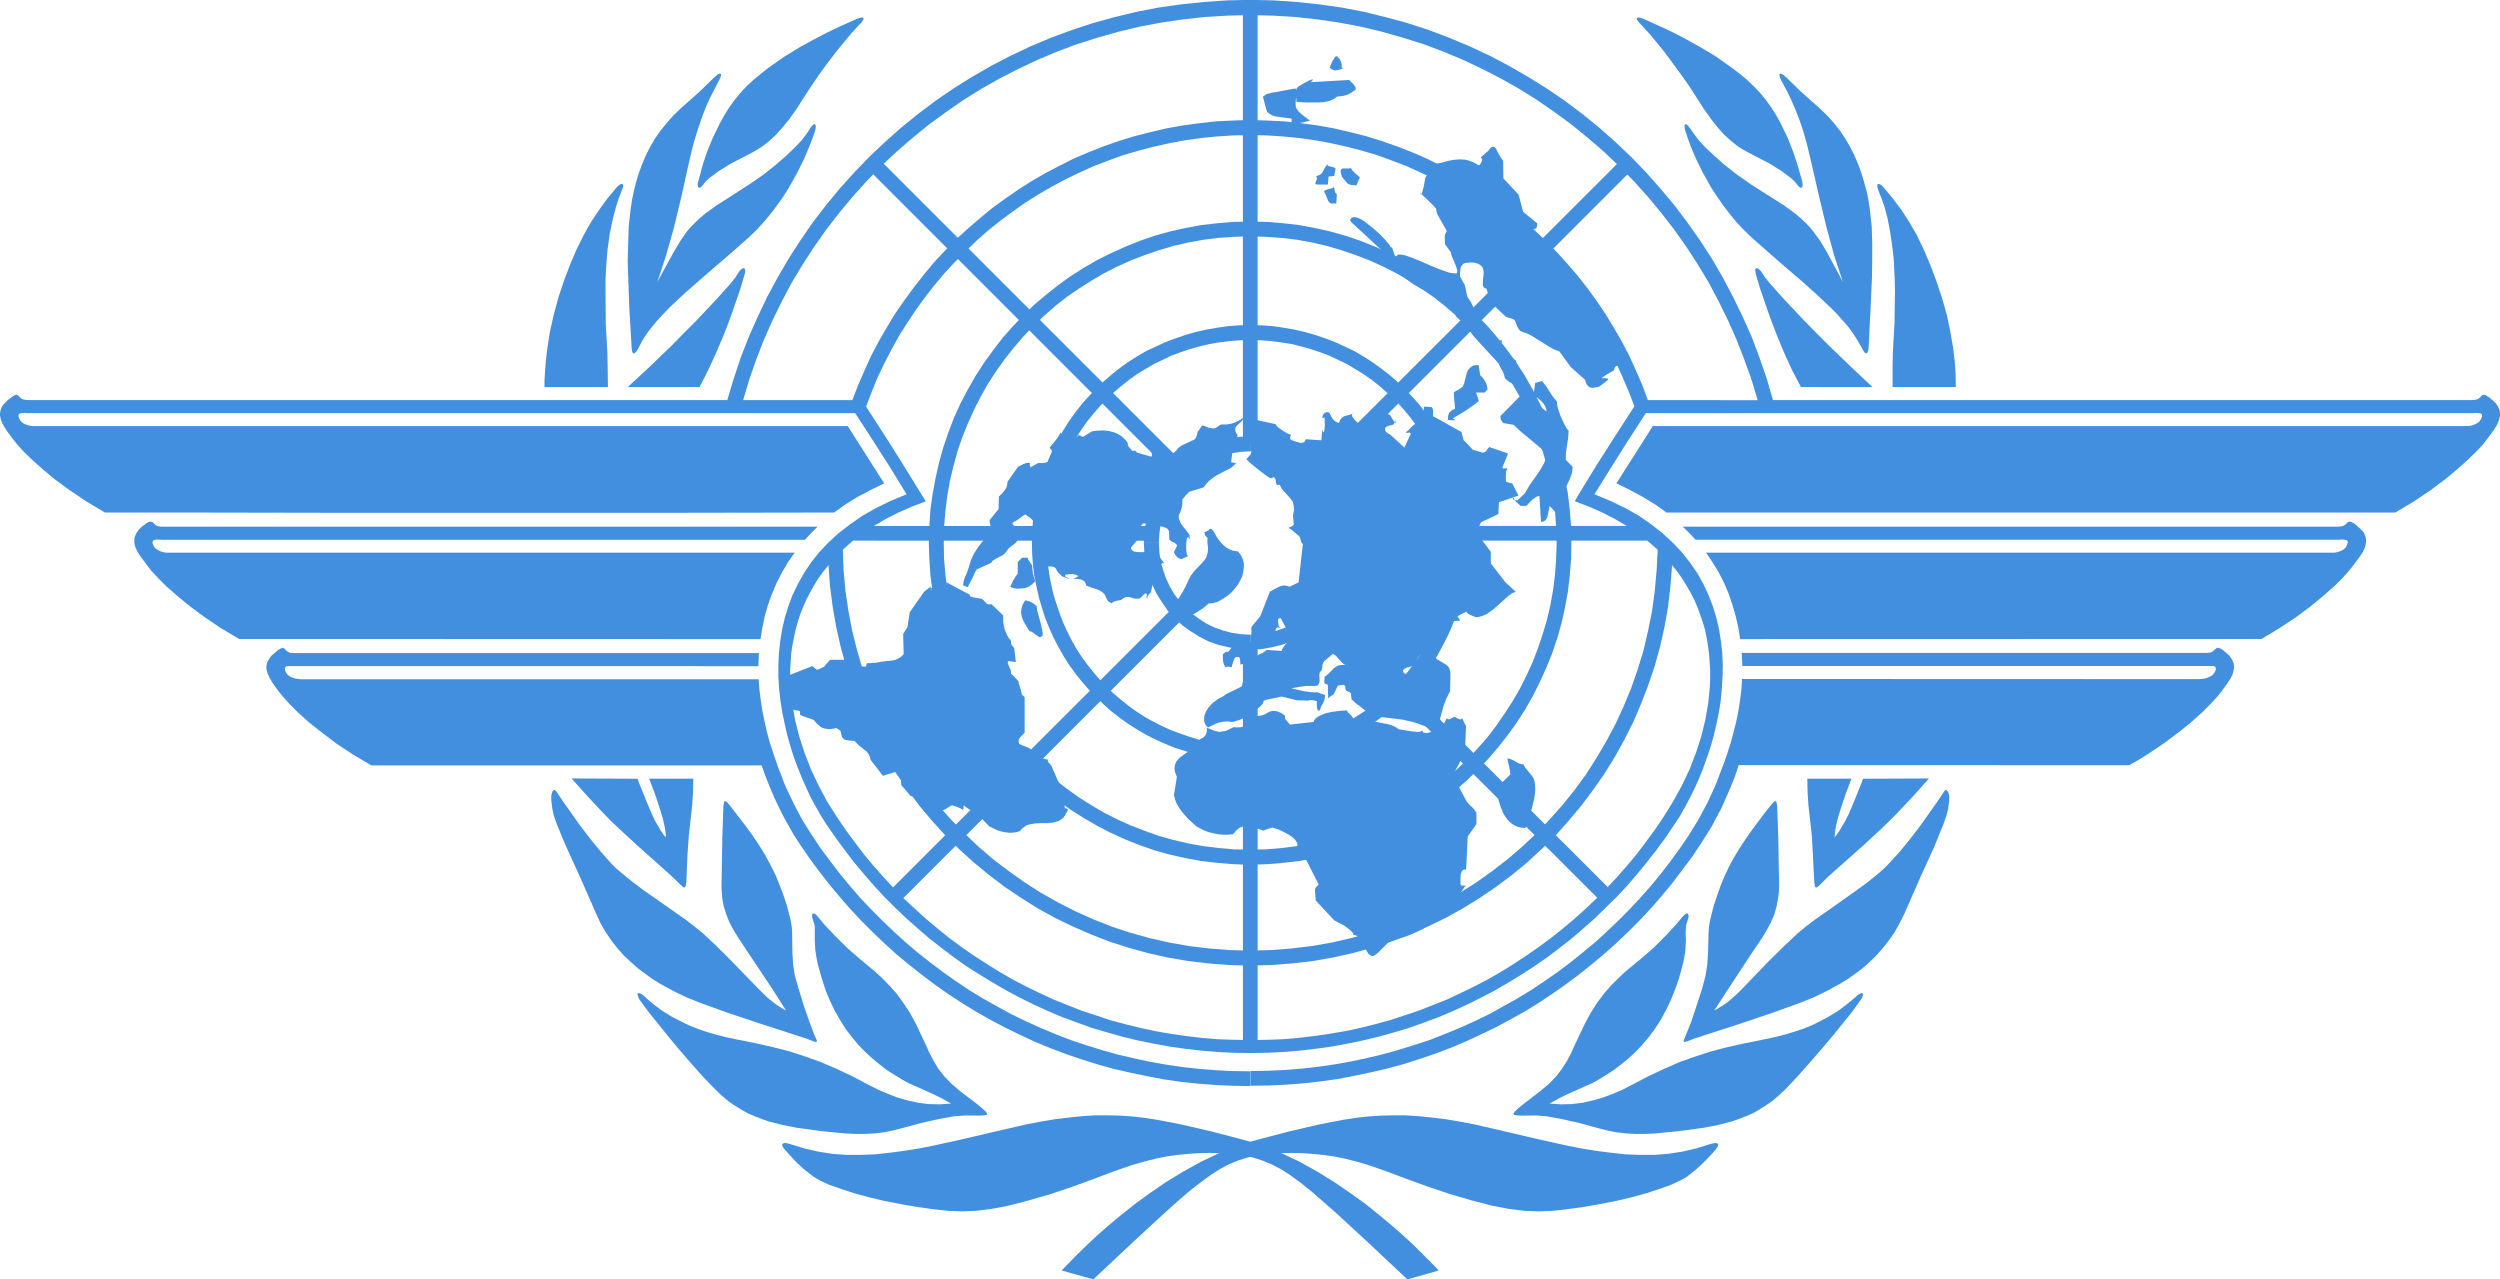 <svg xmlns="http://www.w3.org/2000/svg" width="112.407" height="57.521" viewBox="0 0 112.407 57.521">
  <g id="icao" transform="translate(0)">
    <g id="Group_31" data-name="Group 31" transform="translate(0 0)">
      <path id="Path_95" data-name="Path 95" d="M258.232,129.221V147.54h-.662V129.221l.325.012Zm3.093-1.613,12.831,12.819-.469.481L260.856,128.09l.241-.229Zm-.578-6.247,13.685-13.673.469.469-13.673,13.673L261,121.59Zm-3.178-1.023V100.5h.662v19.836l-.337-.024Zm-3,1.48-13.685-13.685.482-.469,13.685,13.685-.241.229Zm-12.9,18.608,12.818-12.806.217.253.241.229L242.139,140.9Z" transform="translate(-201.685 -100.358)" fill="#418fde" fill-rule="evenodd"/>
      <path id="Path_96" data-name="Path 96" d="M304.8,173.005l-.024-.494-.072-.457-.108-.469-.168-.433-.193-.421-.253-.4-.265-.373-.313-.337-.337-.3-.361-.277-.4-.241-.421-.217-.445-.156-.445-.108-.482-.084-.493-.024v.674l.421.024.409.06.4.108.373.133.349.168.349.217.313.229.289.277.265.289.241.325.2.325.168.373.145.361.108.4.048.409.024.421Z" transform="translate(-243.812 -148.596)" fill="#418fde" fill-rule="evenodd"/>
      <path id="Path_97" data-name="Path 97" d="M300.021,189.674l.493-.024.482-.084.445-.108.445-.156.421-.217.4-.241.361-.277.337-.3.313-.337.265-.385.253-.4.193-.409.168-.445.108-.457.072-.469.024-.494h-.674l-.024.421-.048.421-.108.385-.145.373-.168.361-.2.349-.241.313-.265.289-.289.277-.313.229-.349.217-.349.168-.373.133-.4.108-.409.06-.421.024Z" transform="translate(-243.812 -160.462)" fill="#418fde" fill-rule="evenodd"/>
      <path id="Path_98" data-name="Path 98" d="M283.407,184.871l.024.494.072.481.12.445.156.445.193.409.253.4.265.385.313.337.337.313.373.265.385.241.421.217.445.156.457.108.469.084.494.024V189l-.421-.024-.4-.06-.409-.108-.373-.133-.349-.168-.337-.217-.325-.241-.289-.265-.265-.289-.241-.313-.2-.349-.169-.361-.132-.373-.12-.4-.048-.409-.024-.421Z" transform="translate(-231.976 -160.462)" fill="#418fde" fill-rule="evenodd"/>
      <path id="Path_99" data-name="Path 99" d="M288.185,168.215l-.494.024-.469.084-.457.108-.445.156-.421.217-.385.241-.373.265-.337.313-.313.337-.265.373-.253.4-.193.421-.156.433-.12.457-.072.469-.024.494h.674l.024-.421.048-.4.12-.409.132-.361.169-.373.2-.325.241-.325.265-.289.289-.265.325-.241.337-.217.349-.168.373-.133.409-.108.4-.06.421-.024Z" transform="translate(-231.976 -148.596)" fill="#418fde" fill-rule="evenodd"/>
      <path id="Path_100" data-name="Path 100" d="M285.545,160.6l-.012.506-.048.493-.06.494-.084.482-.108.481-.132.457-.157.457-.168.445-.2.433-.217.421-.229.421-.265.4-.265.385-.289.361-.313.361-.325.337-.337.325-.361.313-.373.289-.385.277-.4.253-.409.241-.421.217-.433.193-.445.18-.457.145-.469.133-.47.108-.481.1-.494.06-.506.036-.505.012-.506-.012-.493-.036-.494-.06-.482-.1-.481-.108-.457-.133-.458-.145-.445-.18-.433-.193-.433-.217-.409-.241-.4-.253-.385-.277-.373-.289-.349-.313-.337-.325-.325-.337-.313-.361-.289-.361-.277-.385-.253-.4-.241-.421-.216-.421-.193-.433-.18-.445-.145-.457-.133-.457-.108-.481-.1-.482-.06-.494-.036-.493-.012-.506.012-.506.036-.493.06-.494.1-.481.108-.482.133-.458.145-.457.18-.445.193-.433.216-.421.241-.409.253-.4.277-.385.289-.373.313-.349.325-.337.337-.325.361-.313.361-.289.385-.277.4-.253.409-.241.433-.2.433-.2.445-.168.458-.157.457-.133.481-.108.482-.084.494-.072.493-.036.506-.012.505.012.506.036.494.072.481.084.47.108.469.133.457.157.445.168.433.2.421.2.409.241.4.253.385.277.373.289.361.313.337.325.325.337.313.349.289.373.265.385.265.4.229.409.217.421.2.433.168.445.157.457.132.458.108.482.084.481.06.494.048.493Zm-.674,0-.012-.469-.036-.469-.06-.457-.072-.445-.108-.445-.12-.433-.144-.421-.169-.409-.18-.409-.2-.385-.216-.385-.241-.373-.253-.361-.265-.337-.289-.337-.3-.313-.325-.3-.325-.289-.349-.277-.361-.253-.373-.229-.373-.229-.4-.192-.409-.193-.409-.156-.433-.145-.433-.12-.433-.108-.458-.072-.457-.06-.469-.036-.47-.012-.47.012-.457.036-.469.06-.445.072-.445.108-.433.12-.421.145-.421.156-.4.193-.4.192-.385.229-.373.229-.349.253-.349.277-.337.289-.313.3-.3.313-.289.337-.277.337-.253.361-.241.373-.217.385-.2.385-.181.409-.156.409-.145.421-.132.433-.1.445-.084.445-.06.457-.024.469-.012.469.012.469.024.457.06.457.084.457.1.445.132.433.145.421.156.421.181.4.2.4.217.385.241.373.253.349.277.349.289.337.3.313.313.3.337.289.349.277.349.253.373.241.385.217.4.2.4.181.421.156.421.145.433.132.445.1.445.084.469.048.457.036.47.012.47-.012.469-.036.457-.048.458-.084.433-.1.433-.132.433-.145.409-.156.409-.181.4-.2.373-.217.373-.241.361-.253.349-.277.325-.289.325-.3.3-.313.289-.337.265-.349.253-.349.241-.373.216-.385.2-.4.18-.4.169-.421.144-.421.12-.433.108-.445.072-.457.06-.457.036-.457Z" transform="translate(-219.514 -136.193)" fill="#418fde" fill-rule="evenodd"/>
      <path id="Path_101" data-name="Path 101" d="M278.689,149.095l-.012.734-.06.734-.084.722-.132.722-.156.7-.193.686-.229.674-.265.65-.289.638-.313.626-.349.614-.373.578-.409.566-.433.554-.445.518-.482.506-.505.481-.518.457-.554.433-.566.4-.578.373-.614.349-.614.325-.638.289-.662.265-.674.229-.686.192-.7.157-.71.132-.722.084-.734.06-.746.024-.734-.024-.734-.06-.734-.084-.71-.132-.7-.157-.686-.192-.662-.229-.662-.265-.638-.289-.626-.325-.6-.349-.59-.373-.566-.4-.542-.433-.529-.457-.494-.481-.481-.506-.457-.518-.421-.554-.409-.566-.373-.578-.349-.614-.325-.626-.289-.638-.253-.65-.229-.674-.192-.686-.157-.7-.132-.71-.1-.734-.048-.734-.024-.734.024-.746.048-.734.1-.722.132-.71.157-.7.192-.686.229-.674.253-.662.289-.638.325-.614.349-.614.373-.578.409-.566.421-.554.457-.518.481-.505.494-.482.529-.445.542-.433.566-.409.59-.373.6-.349.626-.313.638-.289.662-.265.662-.229.686-.193.7-.157.722-.132.722-.084.734-.06.734-.012.746.012.734.06.722.084.71.132.7.157.686.193.674.229.662.265.638.289.614.313.614.349.578.373.566.409.554.433.518.445.505.482.482.505.445.518.433.554.409.566.373.578.349.614.313.614.289.638.265.662.229.674.193.686.156.7.132.71.084.722.06.734Zm-.662,0-.024-.71-.048-.7-.084-.7-.12-.674-.156-.662-.193-.662-.217-.638-.241-.626-.277-.614-.3-.59-.337-.578-.361-.554-.373-.542-.409-.518-.433-.505-.457-.482-.482-.457-.506-.433-.517-.409-.542-.373-.554-.361-.578-.337-.59-.3-.614-.277-.626-.241-.638-.217-.662-.193-.662-.156-.674-.121-.7-.084-.7-.048-.71-.024-.71.024-.7.048-.686.084-.674.121-.674.156-.65.193-.638.217-.626.241-.614.277-.59.3-.578.337-.566.361-.542.373-.518.409-.493.433-.482.457-.457.482-.433.505-.409.518-.385.542-.361.554-.325.578-.3.59-.277.614-.253.626-.217.638-.181.662-.157.662-.12.674-.084.7-.06.7-.012.71.012.71.06.7.084.686.12.674.157.674.181.65.217.65.253.626.277.6.3.6.325.578.361.554.385.542.409.53.433.493.457.482.482.457.493.433.518.409.542.385.566.361.578.337.59.3.614.277.626.241.638.229.65.181.674.156.674.121.686.084.7.06.71.012.71-.012.7-.06.7-.084.674-.121.662-.156.662-.181.638-.229.626-.241.614-.277.59-.3.578-.337.554-.361.542-.385.517-.409.506-.433.482-.457.457-.482.433-.493.409-.53.373-.542.361-.554.337-.578.3-.6.277-.6.241-.626.217-.65.193-.65.156-.674.12-.674.084-.686.048-.7Z" transform="translate(-208.036 -124.685)" fill="#418fde" fill-rule="evenodd"/>
      <path id="Path_102" data-name="Path 102" d="M256.38,281.327l-.18-.2-.542-.542-.373-.373-.457-.421-.518-.457-.578-.482-.626-.506-.686-.493-.722-.494-.758-.469-.794-.445-.819-.385-.421-.181-.421-.156-.433-.145-.433-.121-1.469-.385-1.3-.3-.6-.12-.578-.108-.554-.084-.541-.06-.542-.036-.542-.012h-.554l-.566.036-.59.06-.614.072-.65.108-.686.132-1.408.325-1.384.325-1.36.3-.674.132-.662.108-.65.084-.662.072-.65.024h-.638l-.638-.048-.626-.1-.626-.145-.626-.192-.192-.048h-.084l-.048.024-.036.036v.06l.036.072.084.108.229.253.277.3.349.325.433.337.289.168.409.193.517.18.59.193.65.18.71.169.734.144.758.133.722.1.65.072.638.024.638-.024.686-.084.77-.145.879-.229,1.035-.3,1.035-.349.915-.337.831-.313.794-.277.4-.12.4-.108.409-.1.421-.084.433-.06.469-.048.493-.036.53-.012.554.012.506.036.458.06.445.1.409.133.409.168.421.217.433.277.458.337.481.385.542.469.6.529,1.408,1.3,1.769,1.661,1.035-.289Z" transform="translate(-191.697 -224.203)" fill="#418fde" fill-rule="evenodd"/>
      <path id="Path_103" data-name="Path 103" d="M218.948,251.879l-.482.036-.674.121-.806.18-.843.229-.421.108-.409.084-.421.048-.433.024h-.433l-.469-.024-1.023-.1-1.155-.156-.614-.121-.626-.156-.3-.108-.313-.121-.313-.132-.3-.169-.313-.192-.289-.2-.3-.253-.277-.265-.578-.6-.566-.638-.541-.626-.494-.6-.806-1-.409-.554-.06-.108-.036-.1-.012-.072.024-.036h.048l.072.024.1.06.12.108.168.157.253.2.337.253.433.265.542.277.313.145.337.132.361.121.4.12.433.108.457.1.9.18.807.181.746.192.7.229.674.241.7.3.722.337.77.409.4.2.421.18.433.169.458.132.482.108.481.06.506.012.505-.036-.457-.253-.373-.181-.59-.265-.517-.229-.277-.156-.313-.193-.349-.217-.325-.253-.325-.265-.313-.289-.313-.313-.289-.349-.289-.373-.265-.421-.253-.445-.217-.457-.181-.445-.145-.445-.12-.409-.1-.373-.06-.325-.036-.253-.024-.421v-.614l-.024-.132-.036-.108-.06-.2v-.084l.012-.048.036-.036.06.012.072.048.084.1.289.349.445.469.554.554.313.277.325.277.662.553.325.3.313.325.313.349.289.4.289.433.277.506.445.939.18.4.192.361.2.337.265.337.325.337.409.349.746.566.229.192.156.145.06.084v.036l-.024.024-.121.024-.192.012Z" transform="translate(-175.569 -201.724)" fill="#418fde" fill-rule="evenodd"/>
      <path id="Path_104" data-name="Path 104" d="M202.234,234.65l-2.046-.662-1.517-.506-1.264-.458-.542-.217-.6-.289-.638-.349-.325-.2-.313-.229-.325-.241-.313-.277-.313-.289-.289-.325-.277-.349-.253-.373-.241-.409-.2-.433-.734-1.673-.614-1.348-.241-.566-.192-.469-.133-.385-.06-.289-.048-.385v-.2l.024-.108.024-.072.036-.048.036-.036.048.012.06.06.325.482.722,1.023.458.6.481.59.482.542.241.241.241.2.469.385.482.361,1,.7.927.65.4.313.361.289.638.6.626.626,1.18,1.215.265.265.241.229.229.18.18.133.277.169.1.048-.638-1-1.1-1.649-.421-.638-.2-.325-.181-.337-.144-.361-.12-.385-.072-.409-.012-.217-.012-.229.036-2.167.048-1.432.024-.169.012-.06.024-.024h.036l.048.024.132.144.277.361.482.626.277.385.277.409.277.445.241.445.229.457.193.469.168.445.144.433.108.4.084.349.048.3.012.229.012.927.036.517.072.469.168.59.241.782.265.758.2.529.108.241.012.06-.024.024h-.06l-.084-.024Z" transform="translate(-165.969 -187.95)" fill="#418fde" fill-rule="evenodd"/>
      <path id="Path_105" data-name="Path 105" d="M193.933,221.7l.734.818.7.746.361.373.361.337.794.734.866.77.722.65.373.361.108.1.036.012h.036l.024-.036.024-.06.024-.156.048-1.2.06-.867.084-.758.072-.638.036-.578.012-.6h-1.986l.265.7.2.6.156.517.084.373.036.253.012.192-.072-.072-.168-.241-.253-.433-.144-.313-.157-.361-.409-1.011-.072-.2Z" transform="translate(-168.235 -186.698)" fill="#418fde" fill-rule="evenodd"/>
      <path id="Path_106" data-name="Path 106" d="M189.705,137.887v-.313l.024-.373.036-.493.072-.6.108-.686.168-.758.217-.807.265-.794.277-.722.289-.674.313-.626.325-.578.361-.541.385-.53.421-.505.12-.1.048-.024.048-.012.036.012.024.048v.06l-.036.108-.168.433-.12.373-.132.506-.133.614-.108.758-.036.421-.036.469-.024.494v.542l.012,1.492.036.626.036.638.012.6.012.939Z" transform="translate(-165.223 -120.482)" fill="#418fde" fill-rule="evenodd"/>
      <path id="Path_107" data-name="Path 107" d="M202.721,147.277l.987-.915,1-.963.554-.566.578-.578.915-.975.529-.59.277-.337.132-.217.06-.084.06-.06.06-.048.06-.012.036.012.024.048.012.084-.024.12-.2.674-.433,1.252-.289.758-.337.794-.373.819-.4.782Z" transform="translate(-174.496 -129.873)" fill="#418fde" fill-rule="evenodd"/>
      <path id="Path_108" data-name="Path 108" d="M202.8,119.158l.024-.746.084-.77.06-.4.084-.409.1-.4.12-.4.145-.4.169-.4.192-.385.217-.373.253-.361.277-.349.3-.337.337-.325.879-.782.566-.554.2-.18.072-.036.06-.012.036.024v.06l-.036.108-.072.145-.241.469-.168.325-.181.409-.18.482-.193.566-.192.65-.181.758-.337,1.528-.337,1.4-.361,1.276-.385,1.168.722-1.324.3-.505.3-.433.169-.2.192-.193.2-.192.229-.193.554-.409.722-.457.746-.482.662-.457.554-.445.469-.409.373-.361.3-.313.2-.265.132-.192.084-.133.072-.084.06-.048h.048l.024.036.012.072-.012.108-.036.133-.084.241-.157.409-.229.542-.313.638-.4.71-.229.361-.265.373-.277.373-.313.373-.325.361-.361.349-.746.662-.758.65-.722.626-.7.614-.638.6-.289.3-.277.3-.241.289-.229.3-.192.3-.157.3-.108.192-.06.06-.048.036-.048-.012-.036-.048-.024-.12-.012-.192-.1-1.7-.048-1.336-.024-.758Z" transform="translate(-174.555 -108.229)" fill="#418fde" fill-rule="evenodd"/>
      <path id="Path_109" data-name="Path 109" d="M213.733,109.99l.18-.674.181-.541.253-.614.325-.674.193-.349.216-.349.241-.337.265-.325.289-.313.325-.3.337-.277.337-.265.71-.494.686-.421.662-.361.6-.313.505-.241.674-.3.156-.072.133-.036.084-.012.048.024v.048l-.024.06-.072.1-.1.1-.385.421-.614.746-.361.469-.373.506-.373.542-.361.554-.337.529-.325.457-.313.385-.3.337-.3.277-.325.253-.325.2-.361.193-.7.361-.566.349-.421.313-.145.132-.1.121-.072.1-.072.06-.06.024-.036-.012-.024-.048-.012-.072.012-.108Z" transform="translate(-182.307 -101.938)" fill="#418fde" fill-rule="evenodd"/>
      <path id="Path_110" data-name="Path 110" d="M270.559,281.327l.193-.2.529-.542.385-.373.445-.421.518-.457.578-.482.638-.506.674-.493.722-.494.77-.469.794-.445.819-.385.421-.181.421-.156.433-.145.433-.121,1.468-.385,1.3-.3.59-.12.578-.108.554-.084.554-.06.542-.036.542-.012h.554l.566.036.59.06.614.072.638.108.7.132,1.408.325,1.384.325,1.348.3.674.132.662.108.662.084.65.072.65.024h.638l.638-.048.638-.1.626-.145.614-.192.2-.048h.072l.06.024.036.036-.012.06-.036.072-.072.108-.229.253-.289.3-.349.325-.421.337-.3.168-.409.193-.505.18-.59.193-.65.18-.71.169-.734.144-.758.133-.722.1-.662.072-.626.024-.65-.024-.686-.084-.758-.145-.891-.229-1.023-.3-1.035-.349-.927-.337-.83-.313-.794-.277-.385-.12-.4-.108-.409-.1-.421-.084-.445-.06-.457-.048-.494-.036-.529-.012-.554.012-.505.036-.469.06-.433.1-.421.133-.409.168-.409.217-.433.277-.457.337-.493.385-.542.469-.59.529-1.408,1.3-1.769,1.661-1.035-.289Z" transform="translate(-222.823 -224.203)" fill="#418fde" fill-rule="evenodd"/>
      <path id="Path_111" data-name="Path 111" d="M342.2,251.879l.482.036.674.121.794.18.842.229.421.108.421.084.421.048.422.024h.445l.469-.024,1.023-.1,1.156-.156.614-.121.614-.156.313-.108.313-.121.313-.132.3-.169.3-.192.3-.2.289-.253.289-.265.565-.6.566-.638.542-.626.506-.6.807-1,.4-.554.072-.108.036-.1v-.072l-.024-.036h-.036l-.072.024-.1.06-.12.108-.18.157-.253.2-.337.253-.433.265-.529.277-.313.145-.337.132-.373.121-.4.12-.421.108-.469.1-.891.18-.819.181-.734.192-.7.229-.686.241-.686.3-.722.337-.782.409-.385.2-.421.18-.445.169-.457.132-.469.108-.493.06-.493.012-.506-.036.458-.253.373-.181.59-.265.518-.229.277-.156.313-.193.337-.217.337-.253.325-.265.313-.289.3-.313.3-.349.277-.373.277-.421.241-.445.216-.457.181-.445.156-.445.12-.409.1-.373.06-.325.036-.253.024-.421-.012-.337.012-.277.024-.132.036-.108.06-.2v-.084l-.024-.048-.024-.036-.06.012-.072.048-.1.1-.289.349-.433.469-.554.554-.313.277-.325.277-.674.553-.313.3-.325.325-.3.349-.3.4-.277.433-.277.506-.445.939-.18.4-.193.361-.217.337-.253.337-.325.337-.421.349-.734.566-.241.192-.144.145-.06.084v.036l.024.024.108.024.193.012Z" transform="translate(-273.148 -201.724)" fill="#418fde" fill-rule="evenodd"/>
      <path id="Path_112" data-name="Path 112" d="M368.276,234.65l2.046-.662,1.5-.506,1.264-.458.542-.217.6-.289.638-.349.325-.2.325-.229.325-.241.313-.277.3-.289.289-.325.277-.349.265-.373.229-.409.217-.433.734-1.673.614-1.348.229-.566.192-.469.133-.385.072-.289.048-.385v-.2l-.024-.108-.036-.072-.036-.048-.036-.036-.048.012-.048.06-.325.482-.722,1.023-.457.6-.482.59-.493.542-.241.241-.229.2-.47.385-.493.361-.987.7-.927.65-.409.313-.349.289-.638.6-.638.626-1.168,1.215-.265.265-.253.229-.217.18-.192.133-.277.169-.1.048.65-1,1.083-1.649.433-.638.192-.325.181-.337.156-.361.108-.385.072-.409.024-.217.012-.229-.036-2.167-.048-1.432-.024-.169-.024-.06-.024-.024h-.036l-.036.024-.132.144-.289.361-.469.626-.277.385-.277.409-.277.445-.253.445-.217.457-.2.469-.157.445-.144.433-.108.4-.084.349-.048.3-.012.229-.024.927-.036.517-.072.469-.157.59-.253.782-.253.758-.217.529-.1.241-.012.06.024.024h.048l.1-.024Z" transform="translate(-292.11 -187.95)" fill="#418fde" fill-rule="evenodd"/>
      <path id="Path_113" data-name="Path 113" d="M392.587,221.7l-.734.818-.7.746-.373.373-.349.337-.794.734-.867.77-.734.65-.361.361-.108.1-.048.012H387.5l-.036-.036-.012-.06-.024-.156-.06-1.2-.048-.867-.084-.758-.072-.638-.036-.578-.012-.6H389.1l-.265.7-.2.6-.157.517-.084.373-.036.253-.012.192.06-.072.168-.241.253-.433.157-.313.156-.361.409-1.011.072-.2Z" transform="translate(-305.854 -186.698)" fill="#418fde" fill-rule="evenodd"/>
      <path id="Path_114" data-name="Path 114" d="M401.6,137.887v-.313l-.012-.373-.036-.493-.072-.6-.12-.686-.156-.758-.229-.807-.265-.794-.277-.722-.289-.674-.3-.626-.337-.578-.349-.541-.4-.53-.421-.505-.108-.1-.06-.024-.048-.012-.036.012-.012.048v.06l.024.108.169.433.132.373.133.506.12.614.108.758.048.421.024.469.024.494.012.542-.024,1.492-.036.626-.036.638-.012.6v.939Z" transform="translate(-313.664 -120.482)" fill="#418fde" fill-rule="evenodd"/>
      <path id="Path_115" data-name="Path 115" d="M384.264,147.277l-.975-.915-1-.963-.565-.566-.566-.578-.915-.975-.53-.59-.277-.337-.144-.217-.06-.084-.06-.06-.06-.048-.048-.012-.048.012-.024.048v.084l.024.12.2.674.433,1.252.289.758.325.794.373.819.409.782Z" transform="translate(-300.07 -129.873)" fill="#418fde" fill-rule="evenodd"/>
      <path id="Path_116" data-name="Path 116" d="M376.351,119.158l-.024-.746-.084-.77-.06-.4-.084-.409-.109-.4-.12-.4-.144-.4-.169-.4-.192-.385-.217-.373-.241-.361-.277-.349-.3-.337-.337-.325-.879-.782-.566-.554-.2-.18-.084-.036-.048-.012-.036.024v.06l.024.108.072.145.253.469.156.325.181.409.192.482.193.566.18.65.181.758.349,1.528.337,1.4.349,1.276.385,1.168-.71-1.324-.3-.505-.313-.433-.168-.2-.181-.193-.2-.192-.229-.193-.554-.409-.722-.457-.758-.482-.65-.457-.565-.445-.458-.409-.385-.361-.289-.313-.2-.265-.132-.192-.1-.133-.072-.084-.06-.048h-.036l-.036.036v.072l.012.108.036.133.084.241.145.409.229.542.313.638.4.71.241.361.253.373.289.373.3.373.337.361.361.349.746.662.746.65.734.626.686.614.638.6.3.3.265.3.253.289.216.3.193.3.168.3.108.192.048.06.06.036.036-.012.036-.048.036-.12.012-.192.084-1.7.06-1.336.012-.758Z" transform="translate(-292.17 -108.229)" fill="#418fde" fill-rule="evenodd"/>
      <path id="Path_117" data-name="Path 117" d="M367.866,109.99l-.193-.674-.18-.541-.241-.614-.325-.674-.192-.349-.217-.349-.241-.337-.265-.325-.3-.313-.313-.3-.337-.277-.349-.265-.7-.494-.7-.421-.65-.361-.6-.313-.518-.241-.662-.3-.168-.072-.12-.036-.084-.012-.048.024-.012.048.036.06.072.1.1.1.385.421.614.746.349.469.373.506.385.542.361.554.337.529.325.457.3.385.3.337.313.277.313.253.337.2.361.193.7.361.566.349.409.313.145.132.108.121.072.1.072.06.048.024.048-.012.024-.048.012-.072-.012-.108Z" transform="translate(-286.862 -101.938)" fill="#418fde" fill-rule="evenodd"/>
      <path id="Path_118" data-name="Path 118" d="M234.813,191.023l1.083.578-.036.036.024.024.168.048.289.048.06.012.06.036.1.108.048.06.06.036.072.012.1-.012.53.506v.313l.06.3.12.289.072.121.1.12v.1l.024.084.12.145.072.626-.156-.024-.181-.024-.024.048v.06l.06.145.072.168.012.084v.072l.048.036.12.12.169.181.012.108.048.133.048.157.024.12.012.06.036.048.048.036.048.06v1.589l-.12.121-.1.108-.036.06-.012.06v.072l.024.084.469.2.072.06.193.169.084.072.036.048.012.036.072.036.349.084v.084l.036.048.12.132.373.867.373.313-.121.024-.072.048-.024.072-.012.1.048.229.048.265.072.012.048.024.012.036-.012.048-.181.3-.108.084-.108.072-.12.036-.132.036-.265.024h-.277l-.265.012-.265.048-.12.036-.108.072-.108.084-.084.108-.169.048-.168.024h-.169l-.18-.024-.169-.036-.156-.048-.3-.144-.072-.036-.072-.072-.193-.2-.229-.3h-.036l-.084-.036-.265-.144-.217-.145-.048-.048h.036l-.036.012-.012.024v.108l-.024.06-.1-.06-.108-.048-.289-.1-.132.072-.108.072-.132.072-.084.012-.084.012-.024.024-.012.024-.012.072-.012.012-.036-.012-.145-.192-.385-.469-.686-.108-.433-.505v-.469l-.048-.084-.036-.036-.048-.036-.686.217-.554-.722-.036-.144-.06-.12-.084-.108-.108-.084-.229-.18-.1-.1-.1-.108-.265-.024-.132-.024-.072-.024-.1-.1-.072-.289-.084-.06-.1-.06-.181.036-.168.012-.169-.024-.168-.06L229,197.39l-.156-.18-.518-.181-.072-.036-.024-.036v-.121l-.036-.036-.072-.012-.133-.012-.1-.06-.1-.084-.084-.1-.048-.12V195.4l.024-.084.06-.084.072-.06.1-.036.4-.157.409-.156.024-.024h.036l.072.048.084.072.036.024.06.012.277-.132.277-.313h.831l.048.036.012.06.012.06.024.072.1.024.241.024.325.036.024-.024.012-.048.012-.06.024-.024.036-.012.072.012.1-.012.108-.012h.1l.168-.036.181-.024.325-.036.156-.024.132-.06.133-.072.132-.133-.024-.915.036-.048.06-.1.1-.157.1-.662.65-.927.253-.2.048-.048-.012.06.012.048.048.06-.048-.024-.012-.024.012-.024.024-.024.108-.024.156-.024.3-.024.084.012h.012v.012Z" transform="translate(-192.264 -164.844)" fill="#418fde" fill-rule="evenodd"/>
      <path id="Path_119" data-name="Path 119" d="M289.893,182.809l.2.337.12.156.132.145.145.12.156.084.169.06.192.024.132.169.084.18.048.181v.192l-.024.192-.048.2-.084.18-.108.193-.132.168-.145.169-.156.144-.181.12-.168.108-.181.084-.18.048-.169.012-.241.2-.289.192-.313.169-.132.048-.133.036h-.132l-.072-.024-.06-.048-.06-.072-.048-.1-.06-.2-.024-.145.181-.241.18-.289.169-.3.12-.277.12-.217.145-.193.325-.337.145-.168.06-.1.036-.1.036-.12.012-.12v-.133l-.024-.156v-.253l-.1-.108-.024-.072-.012-.084.048-.012.048-.024.048-.024.048-.012.012-.036.06-.036.06.012Z" transform="translate(-235.345 -158.941)" fill="#418fde" fill-rule="evenodd"/>
      <path id="Path_120" data-name="Path 120" d="M339.076,218.56l.084.012.1.036.169.084.168.1.1.024.1.012.084.157.145.168.133.169.1.144.036.12.024.133.012.253-.024.253-.048.253-.132.517-.048.253-.012.241-.193.2-.168-.012-.157-.036-.132-.06-.132-.072-.108-.1-.108-.108-.084-.12-.084-.132-.12-.289-.1-.313-.048-.3-.012-.289.59-.578-.024-.192-.036-.193-.048-.168Z" transform="translate(-271.3 -184.461)" fill="#418fde" fill-rule="evenodd"/>
      <path id="Path_121" data-name="Path 121" d="M264.379,193.869l.145.024.144.06.132.084.108.1.012.144.036.156.108.373.084.373.024.144v.12l-.072.06-.06.012-.048-.024-.132-.084-.133-.108-.072-.036-.072-.012-.2-.325-.084-.157-.06-.156-.036-.169.012-.18.048-.181Z" transform="translate(-218.292 -166.872)" fill="#418fde" fill-rule="evenodd"/>
      <path id="Path_122" data-name="Path 122" d="M263.083,188.587l.169-.024.145-.06.132-.1.145-.132-.1-.337-.024-.192-.012-.193-.121-.168-.06-.1-.012-.072h-.265l-.192.2v.517l-.1.133-.1.168-.133.289.06.024.1.036.145.024Z" transform="translate(-217.129 -162.131)" fill="#418fde" fill-rule="evenodd"/>
      <path id="Path_123" data-name="Path 123" d="M295.873,201.26l-.072-.132-.036-.133-.012-.144v-.181l.1-.084.06-.024.1-.012.108-.144.121-.145.229-.241.1.036.108.024.012.084.024.072.036.06.06.048.024.3.024.289-.06.06-.072.072-.084.048-.1.024-.012-.193-.024-.1-.012-.036-.024-.012h-.132l-.024.024-.036.036-.06.144-.072.253-.156-.024h-.06Z" transform="translate(-240.771 -171.254)" fill="#418fde" fill-rule="evenodd"/>
      <path id="Path_124" data-name="Path 124" d="M331.194,159.448l.6-.361.313-.217.253-.2-.024-.108-.036-.108-.06-.168h.385l.132-.133-.024-.18-.072-.169-.1-.156-.133-.145-.036-.229-.036-.229-.12.012-.1.012-.072.036-.072.048-.108.12-.06.132-.084.325-.036.157-.06.133-.072.06-.072.048-.1.06-.1.048-.06.048.024.361.036.361-.156.084-.109.1-.048.132-.012.2.265.012h.06l.012-.012-.036-.024Z" transform="translate(-265.874 -140.636)" fill="#418fde" fill-rule="evenodd"/>
      <path id="Path_125" data-name="Path 125" d="M307.822,112.55l1.721-.1.193.192.072.1.024.06.012.072-.181.132-.2.108-.229.06-.241.024-.084.072-.084.048-.2.084-.241.048-.241.012h-.517l-.445-.024-.024-.192-.012-.144v-.132l.06-.169h-.012l.012-.012.1-.072.313-.18.144-.072.108-.036h.036v.024Z" transform="translate(-248.88 -108.855)" fill="#418fde" fill-rule="evenodd"/>
      <path id="Path_126" data-name="Path 126" d="M302.921,113.949l-.229.048-.253.036-.229.06-.1.06-.084.06.145.554.048.132.1.084.12.072.157.048.349.048.361.048.012.012v.133l.012.06.012.036.048.024.072-.012.686-.156-.192-.144-.217-.168-.1-.1-.084-.108-.048-.108-.012-.132.048-.686-.168.012-.181.036Z" transform="translate(-245.243 -109.868)" fill="#418fde" fill-rule="evenodd"/>
      <path id="Path_127" data-name="Path 127" d="M314.636,126.282l.06.108.108.108.229.2-.156.361-.265-.024-.132-.06-.084-.1-.169-.2-.048-.169-.012-.1.012-.036.024-.036.024-.024.06-.012h.253Z" transform="translate(-253.889 -118.723)" fill="#418fde" fill-rule="evenodd"/>
      <path id="Path_128" data-name="Path 128" d="M312.017,129.211l.024.1.012.072.024.084.072.084-.024.409H311.9l-.072-.036-.048-.048-.072-.157-.06-.156-.036-.072-.036-.06.012-.036.036-.036.121-.036.145-.036.072-.024Z" transform="translate(-252.041 -120.81)" fill="#418fde" fill-rule="evenodd"/>
      <path id="Path_129" data-name="Path 129" d="M310.733,125.7l.024.036.036.036.1.024.108.024.048.024.06.036-.06.337-.253.024-.036.361h-.493l-.06-.024-.012-.036.036-.084.036-.1v-.06l-.024-.048v-.024l.024-.012.072-.024.084-.036.036-.036.048-.048.108-.2Z" transform="translate(-251.057 -118.305)" fill="#418fde" fill-rule="evenodd"/>
      <path id="Path_130" data-name="Path 130" d="M312.776,108.789l.108.108.06.1.036.1.012.072v.12l.024.024.06.012-.156.06-.157.036h-.084l-.084-.024-.072-.036-.072-.06.121-.289.108-.168.048-.048Z" transform="translate(-252.666 -106.261)" fill="#418fde" fill-rule="evenodd"/>
      <path id="Path_131" data-name="Path 131" d="M321.071,131.3l-.072-.012-.06-.024-.133-.12v-.181l-.012-.048-.036-.012-.084-.048-.192-.181-.084-.084-.036-.084-.024-.217-.12-.108-.108-.133-.108-.133-.072-.048-.084-.048-.169-.1-.241-.1-.289-.12-.325-.156-.349-.2-.18-.132-.181-.133-.168-.168-.169-.193-.168-.2-.145-.241-.012-.036-.048-.06-.192-.217-.638-.59-.638-.59-.217-.2-.084-.1.048-.1.084-.048h.12l.12.036.157.072.156.108.325.253.325.289.265.277.18.217.036.072.012.036.036-.012.036.036.048.157.06.168.036.048h.048l.036-.06.084-.024.108.012.144.024.349.121.409.168.433.193.421.168.385.133.168.024.145.012.024-.012.024-.024v-.1l-.036-.132-.06-.157-.132-.313-.048-.132-.012-.084-.265-.361-.012-.361.024-.1.072-.132-.313-.554-.12-.217-.036-.12-.012-.108-.048-.06-.108-.12-.554-.529.012.06.012.012.024-.012.024-.036.084-.337.06-.325v-.048l-.024.1.036-.108.06-.1.156-.18.06-.084.036-.084-.012-.084-.06-.084.265-.012.253-.048.241-.072.253-.048.265-.024.265.012.145.036.144.048.157.072.168.1.024-.012.036-.024.06-.1.036-.108-.012-.036-.012-.036-.036-.012.012-.036.12-.12.192-.157.108-.144.06-.036.036-.012h.048l.036.012.072.084.133.253.084.144.1.133.012.794.686.734.2.77.638.518-.012.132-.024.072-.06.036-.1.036.1.457.024.133.012.012.024.012.048.024.1.06.373.457.842.566.072.229.1.217.12.2.132.18.157.169.168.144.2.12.229.1.337.517.036.241.084.217.12.192.145.193.313.361.145.192.144.193.024.192.012.193-.012.192-.024.193-.036.1-.048.048-.048.012h-.06l-.06.012-.048.024-.048.06-.036.121-.373.217-.156.108v.024l.012.012.1-.012.108.012.036.012.012.024-.024.048-.072.06-.3.229-.253.048h-.1l-.084-.024-.06-.048-.06-.06-.048-.108-.036-.12-.638-.566-.518-.71-.229-.084-.2-.108-.4-.253-.409-.253-.217-.108-.241-.084-.06-.036-.06-.06-.072-.12-.1-.265-.072-.072-.1-.036-.241-.072-.518-.493-.156-.265-.012-.036H322l.012-.012v-.06l-.036-.133h-.06l-.048-.024-.048-.072-.048-.168-.084-.024-.048-.048-.036-.072v-.1l.012-.2.024-.229v-.108l-.024-.108-.048-.1-.072-.072-.1-.06-.156-.048-.193-.012-.241.024-.084.036-.048.06-.048.06-.024.084-.024.181v.18l.132.241.072.12.048.169.072.385.06.084.1.144.181.385.217.494.048-.012.036.024.084.084.072.12.1.121v.253l.145.133.048.06.012.072h.457l-.024.157-.048.145-.048.144-.012.144.2.024.2.072.2.1.169.133.012.192.036.157.084.156.133.145.012.133.024.132.084.265.084.265.036.132.012.12.217.12.229.156.217.157.193.156-.024-.12-.036-.108-.06-.108-.084-.1-.18-.169-.2-.12L323.9,134l.024-.157.036-.265.084-.012.072-.024.072-.024.084-.012.169.217.156.241.157.241.18.217.012.144.036.169.133.385.18.373.084.144.084.1-.024.337-.048.313-.048.325-.012.325.313.325-.012.144-.024.144-.1.277-.133.265-.18.217v.782l-.265.265-.325-.337-.036.2-.048.229-.036.121-.06.084-.084.06-.12.024-.072-1.168-.084.012-.072.036-.168.12-.265.277H323.3l-.217-.2L323,138.8l-.024-.06v-.072l-.024.121.024.048.06.024h.132l.337-.325.1-.18.133-.217.325-.457.156-.241.133-.241.1-.217.024-.108.012-.108-.373-.325-.385-.325-.385-.313-.361-.337-.229-.036-.12-.024-.108-.012-.1-.133-.024-.084-.012-.1.915-.927v-.385l-.169-.06-.192-.084-.193-.108-.157-.144-.036-.157-.072-.168-.1-.169-.06-.157-.325-.349-.433-.469-.373-.409-.1-.132-.024-.036Z" transform="translate(-254.932 -116.368)" fill="#418fde" fill-rule="evenodd"/>
      <path id="Path_132" data-name="Path 132" d="M267.743,165.352l-.072.1-.084.084-.156.144-.06.084-.012.1.024.108.084.133-.036.241-.012.144.024.1-.036.036h-.1l-.048.024-.084.674.229.036-.229.217-.337.169-.337.18-.156.108-.157.121-.133.144-.12.156-.638.193-.168.169-.145.181v.168l-.024.181-.06.2-.084.18.012.133.048.12.048.108.072.1.157.193.144.192.012.108.036.12-.06-.072-.036-.036-.036.012-.024.048-.024.156-.012.193.012.337v-.144l.012.132.024.072.036.036.012.012-.048.012-.253.12-.1-.024-.1-.072-.084-.1-.06-.12.145-.289-.024-.048-.036-.036-.084-.06-.108-.048-.1-.084-.012-.385-.072-.1-.084-.048-.108-.036-.108-.024-.241-.036-.108-.036-.1-.06h-.313l-.06.024-.048.06-.072.169-.12.325-.036.108v.06l.024.036-.048.048-.217.253.024.1.072.06.1.036.133.012h.421l.277-.108.012.084.048.048.06.048.072.024.108.18.1.132.06.06-.084.036-.06.06-.084.157-.072.192-.048.084-.06.084.024.036h.132l.072.012-.024.06-.036.048-.084.06-.1.06-.084.072-.084.373-.048.06-.06.06-.048.072.012.1-.048-.036v-.048l.012-.072-.012-.072-.06-.012-.036.024-.084.084-.084.084-.048.036-.06.012H262.9l-.1-.012-.18-.06-.084-.012-.1.012-.1.048-.108.084-.216.036-.133.048-.048.036-.012.024-.1-.036-.072-.06-.06-.084-.048-.108-.048-.108-.084-.084-.108-.072-.12-.06-.265-.084-.253-.1-.024-.1-.048-.072-.072-.06-.084-.036-.192-.036-.157.012.229-.132-.06-.036-.06-.024-.157-.036-.156.012-.157.024-.012.048.012.036.06.036.072.024.036.024.012.024-.325-.12-.072-.072-.084-.072-.072-.1-.072-.132-.06-.036-.06-.024-.157-.012-.169.012-.156-.012L258.68,172l-.012-.048v-.156l.012-.217-.12-.782.048-.048.084-.048-.229-.626-.024-.024-.048-.024-.108-.048-.06-.084-.084-.072-.217-.156-.132.084-.144.108-.157.108-.12.06-.024.048.012.036.06.072.072.072.036.036.012.048-.012.072-.036.048-.036.048-.036.06.012.1.048.06.06.024.1.024-.072.072-.072.1-.3.229-.192.253-.12.084-.193.1-.192.108-.072.06-.024.06-.662.3-.072.12-.12.265-.144.277-.048.1-.036.036-.192-.084.024-.193.072-.2.1-.229.084-.265.072-.241.132-.289.2-.313.265-.337.3-.409.012-.1-.024-.108-.036-.12-.012-.12.409-.506.012-.566.133-.12.12-.144.048-.072.048-.1.024-.1.012-.12.482-.686.108-.048.144-.072.157-.048h.06l.06.012-.012.084.012.048.024.06.337-.193h.157l.157-.012.156-.048.072-.048.072-.06.024-.349-.036-.084-.084-.084.132-.169.144-.168.12-.169.048-.084.048-.108.024.06.06.06.108.084.12.024.072.036.072.036.145-.012.048-.036.06-.036.06-.036.012-.024V166.1l.1.024.132.06.409-.253.18-.024.193-.012h.192l.2.024.192.048.18.072.169.1.145.133.084.084.036.048.036.072v.1l.06.072.145.169.072-.012.048-.012.024.024.06.072.638.181.036-.036v-.06l-.012-.06v-.072l.1.012.084.024.1.012.181.012.012.132h.361l.168-.145.108-.1.084-.108.06-.048.108-.072.542-.253.048-.036.048-.084.036-.108.024-.108.2-.3.1.012.072.036.121.048.193.036.1-.012.072-.036.084-.06.108-.072h.253l.217-.036.181-.06.144-.072.181-.108.048-.012Z" transform="translate(-211.822 -146.539)" fill="#418fde" fill-rule="evenodd"/>
      <path id="Path_133" data-name="Path 133" d="M299.191,165.668v-.048h-.048Z" transform="translate(-243.186 -146.747)" fill="#418fde" fill-rule="evenodd"/>
      <path id="Path_134" data-name="Path 134" d="M299.25,171.588v-.012l-.024-.012Z" transform="translate(-243.246 -150.981)" fill="#418fde" fill-rule="evenodd"/>
      <path id="Path_135" data-name="Path 135" d="M299.787,211.954l.084.036.168.012.072-.024.072-.048.036-.072v-.108l.18-.373.012.024.036.036h.036l.06-.012.2-.1.193.1.06.012h.036l.036-.036.012-.024.181.373-.036.855-.12-.024-.06.024v.048l.024.06.108.157.084.1-.012.144-.036.06-.181.1-.265.493-.024.337.542,1.023.108.132.108.1.108.108.12.168v.506l-.084.132-.108.144-.2.289-.072,1.493-.06-.012-.06.012-.036.024-.036.048-.048.133-.012.144v.289l.024.072.229.012-.072.06-.06.084-.108.156-.108.169-.072.06-.1.036-.216.277-.121.132-.084.084-.108.145-.133.18-.168.157-.181.132-.192.133-.229.132-.253.132-.277.12-.265.1-.457.144-.145.024h-.048l-.072.06-.1.1-.241.241-.132.133-.12.1-.108.06-.06.012-.036-.012-.121-.084-.084-.133-.144-.3-.084-.145-.1-.132-.108-.1-.072-.036-.084-.012-.036-.1-.1-.1-.132-.108-.145-.108-.3-.156-.157-.084-.83-.891-.024-.325-.012-.156.012-.048.024-.048.132-.144-.542-1.071-.482-.505.048-.1.024-.084-.012-.1-.048-.084-.06-.084-.084-.084-.216-.144-.229-.12-.217-.1-.265-.084-.192.06-.12.036-.072.048-.445-.157-.2-.06h-.181l-.144.036-.145.06-.132.12-.133.157-.229.024h-.229l-.229-.024-.217-.048-.2-.048-.192-.072-.349-.18-.385-.349-.157-.181-.144-.169-.108-.168-.1-.169-.072-.18-.048-.193.072-.445.06-.385-.084-.2-.024-.18.024-.157.06-.144.1-.121.12-.108.289-.2.59-.6.1-.036.1-.1.036-.06.024-.084.012-.084v-.121l.108.036.2.084.229.06h.084l.072-.024h.072l.1-.024.18-.084.144-.072.048-.012.036.012h.217l.133-.024.12-.024.06-.036.084-.108.145-.121.241-.193.036-.024-.036.024.229-.036.12-.048.12-.072.1-.048.1-.024h.108l.108.012.192.084.157.108.012.12-.012.012.229.277,1.059-.12.036-.084.072-.084.084-.06.108-.06.241-.1.265-.06.253-.036.229-.024.217-.012.048.1.084.072.1.1.072.133.048.024.072.012.2-.012.2-.012.157-.012.157.06.168.048.349.072.181.036.168.048.169.072.156.108.3.048.289.048.265.024.108-.012.108-.048.012.06.024.024.048.012.06.012h.084l.108-.036Z" transform="translate(-235.345 -179.095)" fill="#418fde" fill-rule="evenodd"/>
      <path id="Path_136" data-name="Path 136" d="M301.151,211.846l.036-.024Z" transform="translate(-244.617 -179.661)" fill="#418fde" fill-rule="evenodd"/>
      <path id="Path_137" data-name="Path 137" d="M301.026,164.448l-.072.06-.024.048v.06l.024.06.1.1.12.06.626.578.289-.626-.024-.024-.024-.024h-.048l-.072.012-.06-.024.132-.108.121-.132.144-.121.181-.108.048-.108.036-.06.06-.036.108-.06v-.169l-.012-.108v-.133l.024-.012h.06l.265.024.024.036.024.036.012.108V164l1.276.71.1.373.108.1.1.108.2.217.445.132.06-.012.048-.012.072-.072.048-.084.072-.072.843.289-.253.626.012.024.012.024h.06l.072-.012.072.012-.06.121-.012.132v.313l.024.036.072.024.084.024.108.024.277.542-.878.3-.024.53-.782.373-.108.229-.1.2-.012.084.024.084.06.06.12.06.457.614v.517l.65.843.481.445-.084.012-.084.036-.18.132-.433.385-.241.217-.253.18-.132.072-.132.048-.133.036-.132.012-.253-.1-.1-.06-.084-.084-.289.144-.1.06.012.024.024.036.084.132-.313.024-.578.987-.289.157-.337.181-.157.1-.144.12-.1.145-.036.072-.012.084-.048.084-.06.06-.084.036-.084.024-.181.048-.084.048-.06.06.012.084.048.06.072.036.084.012.193.012.192.012.145-.036.12-.06.084-.084.072-.1.048-.12.036-.12.036-.277.06-.084.06-.048h.06l.06.012.048.048.036.048.036.1.409.241.12.1.06.108.036.157v.192l-.012.65-.169.337-.12.313-.2.71-.036.084-.072.1-.144.2-.361-.157-.349-.133-.349-.1-.337-.072-.686-.084-.686-.084-.518-.409-.192-.144-.157-.145-.048-.036-.012-.048-.012-.108-.012-.1-.012-.036-.036-.036-.108-.048-.06-.036-.024-.048-.012-.036v-.084l-.024-.048-.048-.036-.132.012-.084.012-.06.036-.024.048-.072.157-.048.1-.084.108-.072.024-.06.06-.036.036-.024.012v-.012l-.012-.277v-.313l-.12-.048L298.2,176v-.084l.012-.2.1-.072.1-.084.169-.181.1-.084.12-.072.145-.036.192-.012-.084-.048-.072-.06-.132-.144-.12-.144-.072-.048-.072-.048-.409.349-.06.145-.012.132-.024.108-.036.048-.048.048-.024.144.012.145v.145l-.024.06-.024.048-.012.036-.036.024-.12.012h-.145l-.084.012v-.012h-.108l-.313.036-.4.072.565.132.277.036.145.012.084.012.06-.024.373.133.012.036-.012.06-.024.144-.06.132-.048.084-.048.072-.012.084-.024.06-.036.024-.036.012-.036-.024-.012-.048-.024-.12v-.241l-.157-.036-.145-.012-.048.012-.036.012-.506-.012-.686-.168-.65.132-.12.036-.048.036-.012.048-.024.072-.1.108-.193.156-.156-.012-.048-.012-.048.06-.1.157.084-.012.012.012-.012.024-.2.12-.3.132-.3.084-.217-.024-.193.012-.192.036-.157.06-.253.12-.072.036h-.024l-.072-.072-.048-.072-.036-.084-.012-.1.012-.193.072-.192.133-.2.181-.193.229-.168.277-.145.024-.036.084-.048.253-.12.265-.132.157-.084.048-.168.036-.108.012-.1.024-.084.072-.084.108-.108.048-.072.048-.072-.024-.06-.024-.012h-.048v-.024l.024-.06.181-.313.168-.108.169-.084.156-.084.133-.1.686.048-.012-.024.012-.048.084-.132.18-.217.012-.433-.337-.626-.06.012-.036.012-.012.036-.012.036.024.241.036.048.024.036.036.048-.1-.048-.072.012-.036.048-.024.072-.024.181-.012.108-.048.036h-.048l-.084-.024-.084-.06-.1-.036h-.084l-.06.036-.048.072-.036.1-.265.036-.192-.241v-.361l.4-.482.433-1.107.2-.108.2-.108.108-.036.12-.024.12.012.132.048.409-.2.192-1.721-.06-.072-.036-.1-.024-.1-.048-.084-.229-.193-.144-.12-.12-.06.072-.024.072-.036.108-.072-.036-.421.048-.253-.012-.2-.048-.169-.1-.144-.253-.277-.132-.156-.109-.193-.084.024-.048-.036-.024-.072-.012-.1-.024-.084-.036-.048-.024-.024-.024.012-.1.048-.108-.048-.145-.1-.361-.277-.349-.289-.193-.192.048.036.193-.217.024-.1.036-.18.012-.084-.012-.084-.036-.06-.06-.036.048-.494-.253-.469v-.048h.253l.072.012.06.024.048.012.048-.036.879.193.036.06.06.072.217.156.217.132.157.06-.036.1V165l.024.048.06.036.18.06.2.06.084-.012.072-.024.048-.048.036-.084.7.048.036-.469.048.108h.024l.012-.024.024-.121.012-.168-.012-.313-.012-.072-.024.06h-.036l-.024-.012v-.048l.024-.084.06-.072.084-.048h.084l.036.012.036.036.072.144.06.1.06.072.1.072.132.048.036-.12.06-.084.072-.06.084-.048.193-.048.084-.024.084-.048-.036.06.012.072.036.06.048.072.12.12.1.072.758-.325.1-.217.036-.036h.06l.156.072.3.132.072.133.12.192.024-.144.024.156-.012.012-.036-.024-.024.048-.024.048-.084.024-.108.024Z" transform="translate(-238.654 -145.287)" fill="#418fde" fill-rule="evenodd"/>
      <path id="Path_138" data-name="Path 138" d="M130.3,186.807l-.83-.494-.746-.505-.65-.482-.566-.469-.481-.421-.385-.385-.3-.325-.193-.253-.277-.373-.133-.2-.1-.217-.036-.12-.012-.108v-.108l.012-.12.048-.108.06-.12.084-.108.12-.12.2-.157.133-.072.1-.012.06.024.06.06.072.072.1.048.168.024h29.5l-.289.289-.277.3H126.808l-.132-.012-.145.012-.048.012-.048.024-.024.048v.072l.036.1.048.084.072.072.1.06.1.048.12.036.133.024h28.261l-.313.445-.265.457-.241.469-.2.482-.181.493-.144.506-.108.517-.084.518Z" transform="translate(-119.55 -158.077)" fill="#418fde" fill-rule="evenodd"/>
      <path id="Path_139" data-name="Path 139" d="M147.439,202.1h-.265l-.06.012-.036.036-.024.048v.06l.036.1.048.084.072.072.084.06.108.048.12.036.133.024.144.012h20.558l.036.469.06.469.072.482.1.482.108.481.132.481.157.482.168.481.012.048.337.879.385.818.4.758.433.686.4.6.433.578.433.566.458.554.469.542.493.517.506.506.517.493.53.482.542.457.566.445.578.433.578.409.6.4.614.373.626.349.638.349.65.313.662.3.662.277.686.265.686.229.7.217.71.2.722.169.722.156.746.132.734.108.758.084.758.06.758.036.77.012v.662l-.794-.012-.782-.036-.782-.06-.77-.084-.758-.108-.758-.145-.746-.156-.746-.169-.722-.2-.722-.229-.71-.241-.7-.265-.7-.289-.674-.313-.662-.325-.662-.349-.638-.361-.626-.385-.626-.409-.6-.421-.59-.445-.578-.457-.566-.469-.542-.494-.53-.506-.517-.517-.506-.542-.482-.554-.469-.566-.458-.59-.433-.59-.421-.614-.241-.373-.229-.4-.229-.409-.217-.433-.217-.457-.193-.457-.192-.481-.181-.506H150.942l-.831-.493-.746-.494-.65-.494-.578-.457-.482-.433-.385-.385-.289-.325-.2-.241-.277-.385-.12-.2-.1-.217-.036-.108-.024-.12V202.1l.024-.108.036-.12.072-.108.084-.12.12-.108.2-.168.132-.072.084-.012.072.036.048.06.072.06.108.06.169.012H168.37l-.024.59Z" transform="translate(-134.247 -172.149)" fill="#418fde" fill-rule="evenodd"/>
      <path id="Path_140" data-name="Path 140" d="M183.613,117.994l-.277-.927-.325-.9-.349-.9-.385-.867-.421-.855-.445-.842-.493-.819-.518-.794-.542-.77-.578-.746-.6-.722-.638-.71-.662-.674-.686-.65-.71-.614-.734-.6-.758-.553-.782-.542L172.9,104l-.831-.469-.842-.433-.867-.409-.891-.373-.9-.337-.927-.289-.927-.265-.963-.229-.963-.181-.975-.144-1-.108-1-.06-1.023-.024-1.011.024-1.011.06-.987.108-.987.144-.963.181-.951.229-.939.265-.915.289-.9.337-.891.373-.866.409-.843.433-.83.469-.807.505-.782.542-.758.553-.734.6-.71.614-.7.65-.65.674-.638.71-.6.722-.578.746-.542.77-.517.794-.494.819-.445.842-.421.855-.385.867-.349.9-.313.9-.277.927h4.911l.265-.686.289-.662.3-.662.337-.638.361-.626.373-.614.409-.59.421-.578.445-.566.457-.554.482-.517.506-.518.529-.481.542-.469.554-.458.578-.421.59-.409.6-.385.626-.361.638-.337.65-.325.674-.289.674-.265.686-.241.71-.217.71-.181.722-.168.734-.132.746-.1.746-.084.758-.036.77-.024.77.024.77.036.746.084.746.1.734.132.722.168.722.181.7.217.686.241.686.265.662.289.65.325.638.337.626.361.6.385.6.409.566.421.566.458.542.469.518.481.506.518.481.529.469.542.445.566.421.578.4.59.373.614.361.626.337.638.3.662.289.662.253.686Zm-41.778,7.414-.241.3-.217.3-.193.313-.18.325-.169.325-.144.325-.133.337-.108.349-.1.349-.072.349-.072.361-.048.349-.024.373-.024.361.012.734.084.746.12.746.192.758.241.746.289.746.349.734.385.722.446.7.385.566.4.542.409.542.433.518.445.505.457.494.469.482.494.457.505.457.518.433.518.421.542.4.554.385.578.373.578.361.578.337.6.313.614.3.626.289.626.253.638.253.662.217.65.217.674.181.674.168.686.145.686.12.7.1.71.084.71.06.722.024.722.012.734-.012.71-.024.71-.06.71-.084.7-.1.7-.12.686-.145.674-.168.662-.181.662-.217.65-.217.638-.253.638-.253.614-.289.614-.3.6-.313.59-.337.578-.361.566-.373.554-.385.541-.4.53-.421.517-.433.506-.457.482-.457.481-.482.457-.494.445-.505.433-.518.409-.542.4-.542.385-.566.433-.7.4-.722.349-.734.289-.746.241-.746.181-.746.133-.758.072-.746.012-.361v-.373l-.048-.722-.048-.361-.06-.361-.072-.349-.1-.349-.12-.337-.12-.337-.145-.337-.168-.325-.181-.313-.192-.313-.217-.313-.241-.289-.072.927-.108.927-.157.9-.2.891-.241.879-.289.854-.325.843-.349.819-.4.794-.433.782-.469.758-.506.722-.53.71-.566.674-.59.662-.626.614-.65.6-.686.565-.71.53-.722.494-.758.469-.782.433-.794.385-.819.361-.843.325-.854.277-.879.241-.891.2-.915.157-.915.108-.939.072-.951.024-.939-.024-.939-.072-.915-.108-.915-.157-.891-.2-.867-.241-.866-.277-.831-.325-.831-.361-.794-.385-.782-.433-.746-.469-.734-.494-.71-.542-.674-.553-.662-.6-.626-.626-.59-.65-.566-.674-.529-.71-.506-.734-.469-.746-.433-.782-.4-.794-.361-.819-.313-.843-.289-.854-.241-.879-.2-.891-.157-.915-.12-.915Zm1.1-1.1-.457.409.036.927.084.927.132.9.169.891.217.867.253.866.3.831.337.819.373.806.409.77.445.758.482.734.505.71.542.674.578.65.614.626.626.6.662.566.7.53.71.506.734.469.77.433.782.4.807.361.818.325.843.277.867.241.879.2.891.157.9.108.927.072.927.024.939-.024.927-.072.9-.108.891-.157.878-.2.867-.241.842-.277.831-.325.806-.361.782-.4.758-.433.746-.469.71-.506.686-.53.662-.566.638-.6.6-.626.578-.65.542-.674.518-.71.469-.734.445-.758.409-.77.373-.806.337-.819.289-.831.265-.866.2-.867.181-.891.12-.9.084-.927.048-.927-.47-.409h-13.42l-.012-.337-.048-.325h12.554l-.53-.313-.566-.289-.6-.265-.638-.241.181-.313.794-1.3.722-1.131.987-1.529-.253-.65-.277-.65-.289-.638-.325-.626-.337-.6-.373-.59-.385-.578-.409-.566-.421-.542-.445-.529-.47-.518-.482-.493-.505-.469-.53-.458-.542-.433-.554-.421-.566-.385-.59-.373-.6-.361-.614-.325-.638-.3-.638-.289-.662-.253-.662-.241-.674-.2-.7-.18-.7-.157-.71-.133-.722-.1-.734-.072-.734-.048-.746-.012-.734.012-.746.048-.722.072-.722.1-.71.133-.7.157-.686.18-.686.2-.662.241-.662.253-.638.289-.626.3-.626.337-.6.349-.59.373-.566.4-.554.409-.542.433-.518.458L148,111.3l-.494.493-.469.506-.445.529-.421.542-.409.566-.385.578-.373.59-.337.614-.325.626-.3.626-.265.65-.253.662.987,1.529.71,1.131.794,1.288.192.313-.638.241-.6.265-.566.289-.53.313h12.554l-.048.325-.024.337Zm36.578-1.264-.506-.361-.554-.337-.578-.313-.614-.3,1.637-2.576h36.674l.133-.024.12-.036.1-.048.1-.06.06-.072.06-.084.036-.1v-.072l-.024-.048-.048-.024-.06-.012-.133-.012-.132.012h-37.2l-.842,1.3-.674,1.071-.794,1.276.722.3.674.325.614.349.554.385.505.4.457.421.409.433.361.458.325.469.277.494.229.494.2.517.157.518.12.517.084.53.06.542.024.53-.012.542-.036.542-.048.529-.084.53-.108.517-.12.518-.145.505-.168.494-.169.481-.192.469-.2.445-.217.433-.217.409-.229.4-.241.361-.385.578-.409.554-.433.553-.433.53-.457.529-.47.506-.494.481-.493.482-.518.457-.529.457-.542.421-.554.421-.578.4-.578.373-.59.361-.6.349-.626.325-.626.313-.638.289-.65.277-.65.241-.674.241-.674.2-.686.192-.7.169-.7.144-.71.132-.722.1-.722.084-.734.06-.734.036-.746.012-.746-.012-.734-.036-.734-.06-.722-.084-.71-.1-.71-.132-.71-.144-.7-.169-.674-.192-.686-.2-.662-.241-.662-.241-.65-.277-.638-.289-.626-.313-.614-.325-.6-.349-.59-.361-.59-.373-.566-.4-.554-.421-.542-.421-.529-.457-.518-.457-.506-.482-.481-.481-.469-.506-.457-.529-.445-.53-.421-.553-.409-.554-.4-.578-.229-.361-.229-.4-.229-.409-.2-.433-.2-.445-.192-.469-.181-.481-.157-.494-.144-.505-.12-.518-.108-.517-.084-.53-.06-.529-.036-.542v-.542l.024-.53.06-.542.084-.53.12-.517.157-.518.192-.517.241-.494.277-.494.313-.469.361-.458.409-.433.457-.421.518-.4.554-.385.614-.349.662-.325.722-.3-.782-1.276-.686-1.071-.843-1.3H105.8l-.12-.012-.144.012-.06.012-.036.024-.024.048v.072l.036.1.048.084.072.072.084.06.108.048.121.036.132.024H142.7l1.637,2.576-.614.3-.59.313-.541.337-.506.361-6.873.012H119.363l-6.608-.012H109.3l-.83-.494-.746-.505-.662-.482-.566-.47-.482-.433-.385-.373-.289-.325-.2-.253-.277-.373-.132-.217-.1-.217-.024-.108-.024-.108v-.108l.024-.12.036-.108.06-.121.1-.108.12-.12.2-.157.132-.084.084-.012.06.036.06.06.072.072.108.048.157.024h31.487l.289-.963.313-.939.361-.927.4-.9.421-.891.469-.867.494-.854.529-.819.554-.807.6-.782.614-.746.662-.734.674-.7.71-.674.734-.65.758-.614.782-.59.806-.554.831-.518.854-.493.879-.457.891-.421.915-.385.939-.349.951-.313.963-.265.987-.241,1-.193,1.011-.145,1.035-.108,1.035-.072,1.047-.024,1.059.024,1.035.072,1.023.108,1.023.145,1,.193.975.241.975.265.951.313.927.349.915.385.9.421.866.457.855.493.831.518.818.554.782.59.758.614.734.65.71.674.674.7.65.734.626.746.59.782.566.807.53.819.494.854.457.867.433.891.4.9.349.927.325.939.277.963h31.475l.168-.024.1-.048.072-.072.06-.06.06-.036.1.012.133.084.2.157.12.12.084.108.06.121.048.108.012.12v.108l-.048.217-.1.217-.133.217-.277.373-.193.253-.3.325-.385.373-.481.433-.566.47-.65.482-.746.505-.831.494Z" transform="translate(-104.583 -100)" fill="#418fde" fill-rule="evenodd"/>
      <path id="Path_141" data-name="Path 141" d="M393.673,186.807l.819-.494.746-.493.662-.494.566-.469.481-.421.385-.385.289-.325.2-.253.277-.373.132-.2.1-.217.024-.108.024-.121v-.108l-.024-.12-.036-.108-.06-.12-.1-.108-.12-.108-.193-.169-.144-.072-.084-.012-.06.024-.06.06-.072.072-.108.048-.156.024H367.651l.3.289.277.3h28.935l.132-.012.132.012.06.012.048.036.024.036-.012.072-.036.1-.048.084-.072.072-.084.06-.108.048-.108.036-.133.024H368.7l.3.445.277.457.241.469.2.482.168.493.145.506.12.517.084.518Z" transform="translate(-291.991 -158.077)" fill="#418fde" fill-rule="evenodd"/>
      <path id="Path_142" data-name="Path 142" d="M342.69,202.685l.145-.012.132-.024.12-.036.1-.048.1-.06.06-.072.06-.084.036-.1v-.06l-.024-.048-.048-.036-.06-.012h-21.16l-.024-.59h20.919l.157-.012.108-.06.072-.06.06-.06.06-.036.1.012.132.072.2.168.12.108.084.12.06.108.048.12.012.108v.108l-.048.229-.1.217-.133.2-.277.385-.192.241-.3.325-.385.385-.482.433-.566.457-.662.494-.734.494-.409.253-.421.241H321.988l-.169.506-.192.481-.2.457-.2.457-.445.843-.482.77-.409.614-.445.59-.445.59-.47.566-.481.554-.506.542-.517.517-.53.506-.554.494-.566.469-.566.457-.6.445-.6.421-.614.409-.626.385-.65.361-.65.349-.674.325-.674.313-.686.289-.7.265-.71.241-.722.229-.734.2-.734.169-.746.156-.758.145-.77.108-.77.084-.77.06-.794.036-.794.012v-.662l.77-.012.77-.036.758-.06.746-.084.746-.108.734-.132.734-.156.71-.169.71-.2.7-.217.7-.229.674-.265.674-.277.662-.3.65-.313.626-.349.626-.349.614-.373.6-.4.59-.409.578-.433.554-.445.554-.457.529-.482.518-.493.505-.506.482-.517.482-.542.457-.554.434-.566.421-.578.409-.6.421-.686.409-.758.373-.818.337-.879.012-.024.168-.493.157-.482.132-.494.12-.481.1-.482.072-.482.06-.469.024-.469Z" transform="translate(-243.812 -172.149)" fill="#418fde" fill-rule="evenodd"/>
    </g>
  </g>
</svg>

